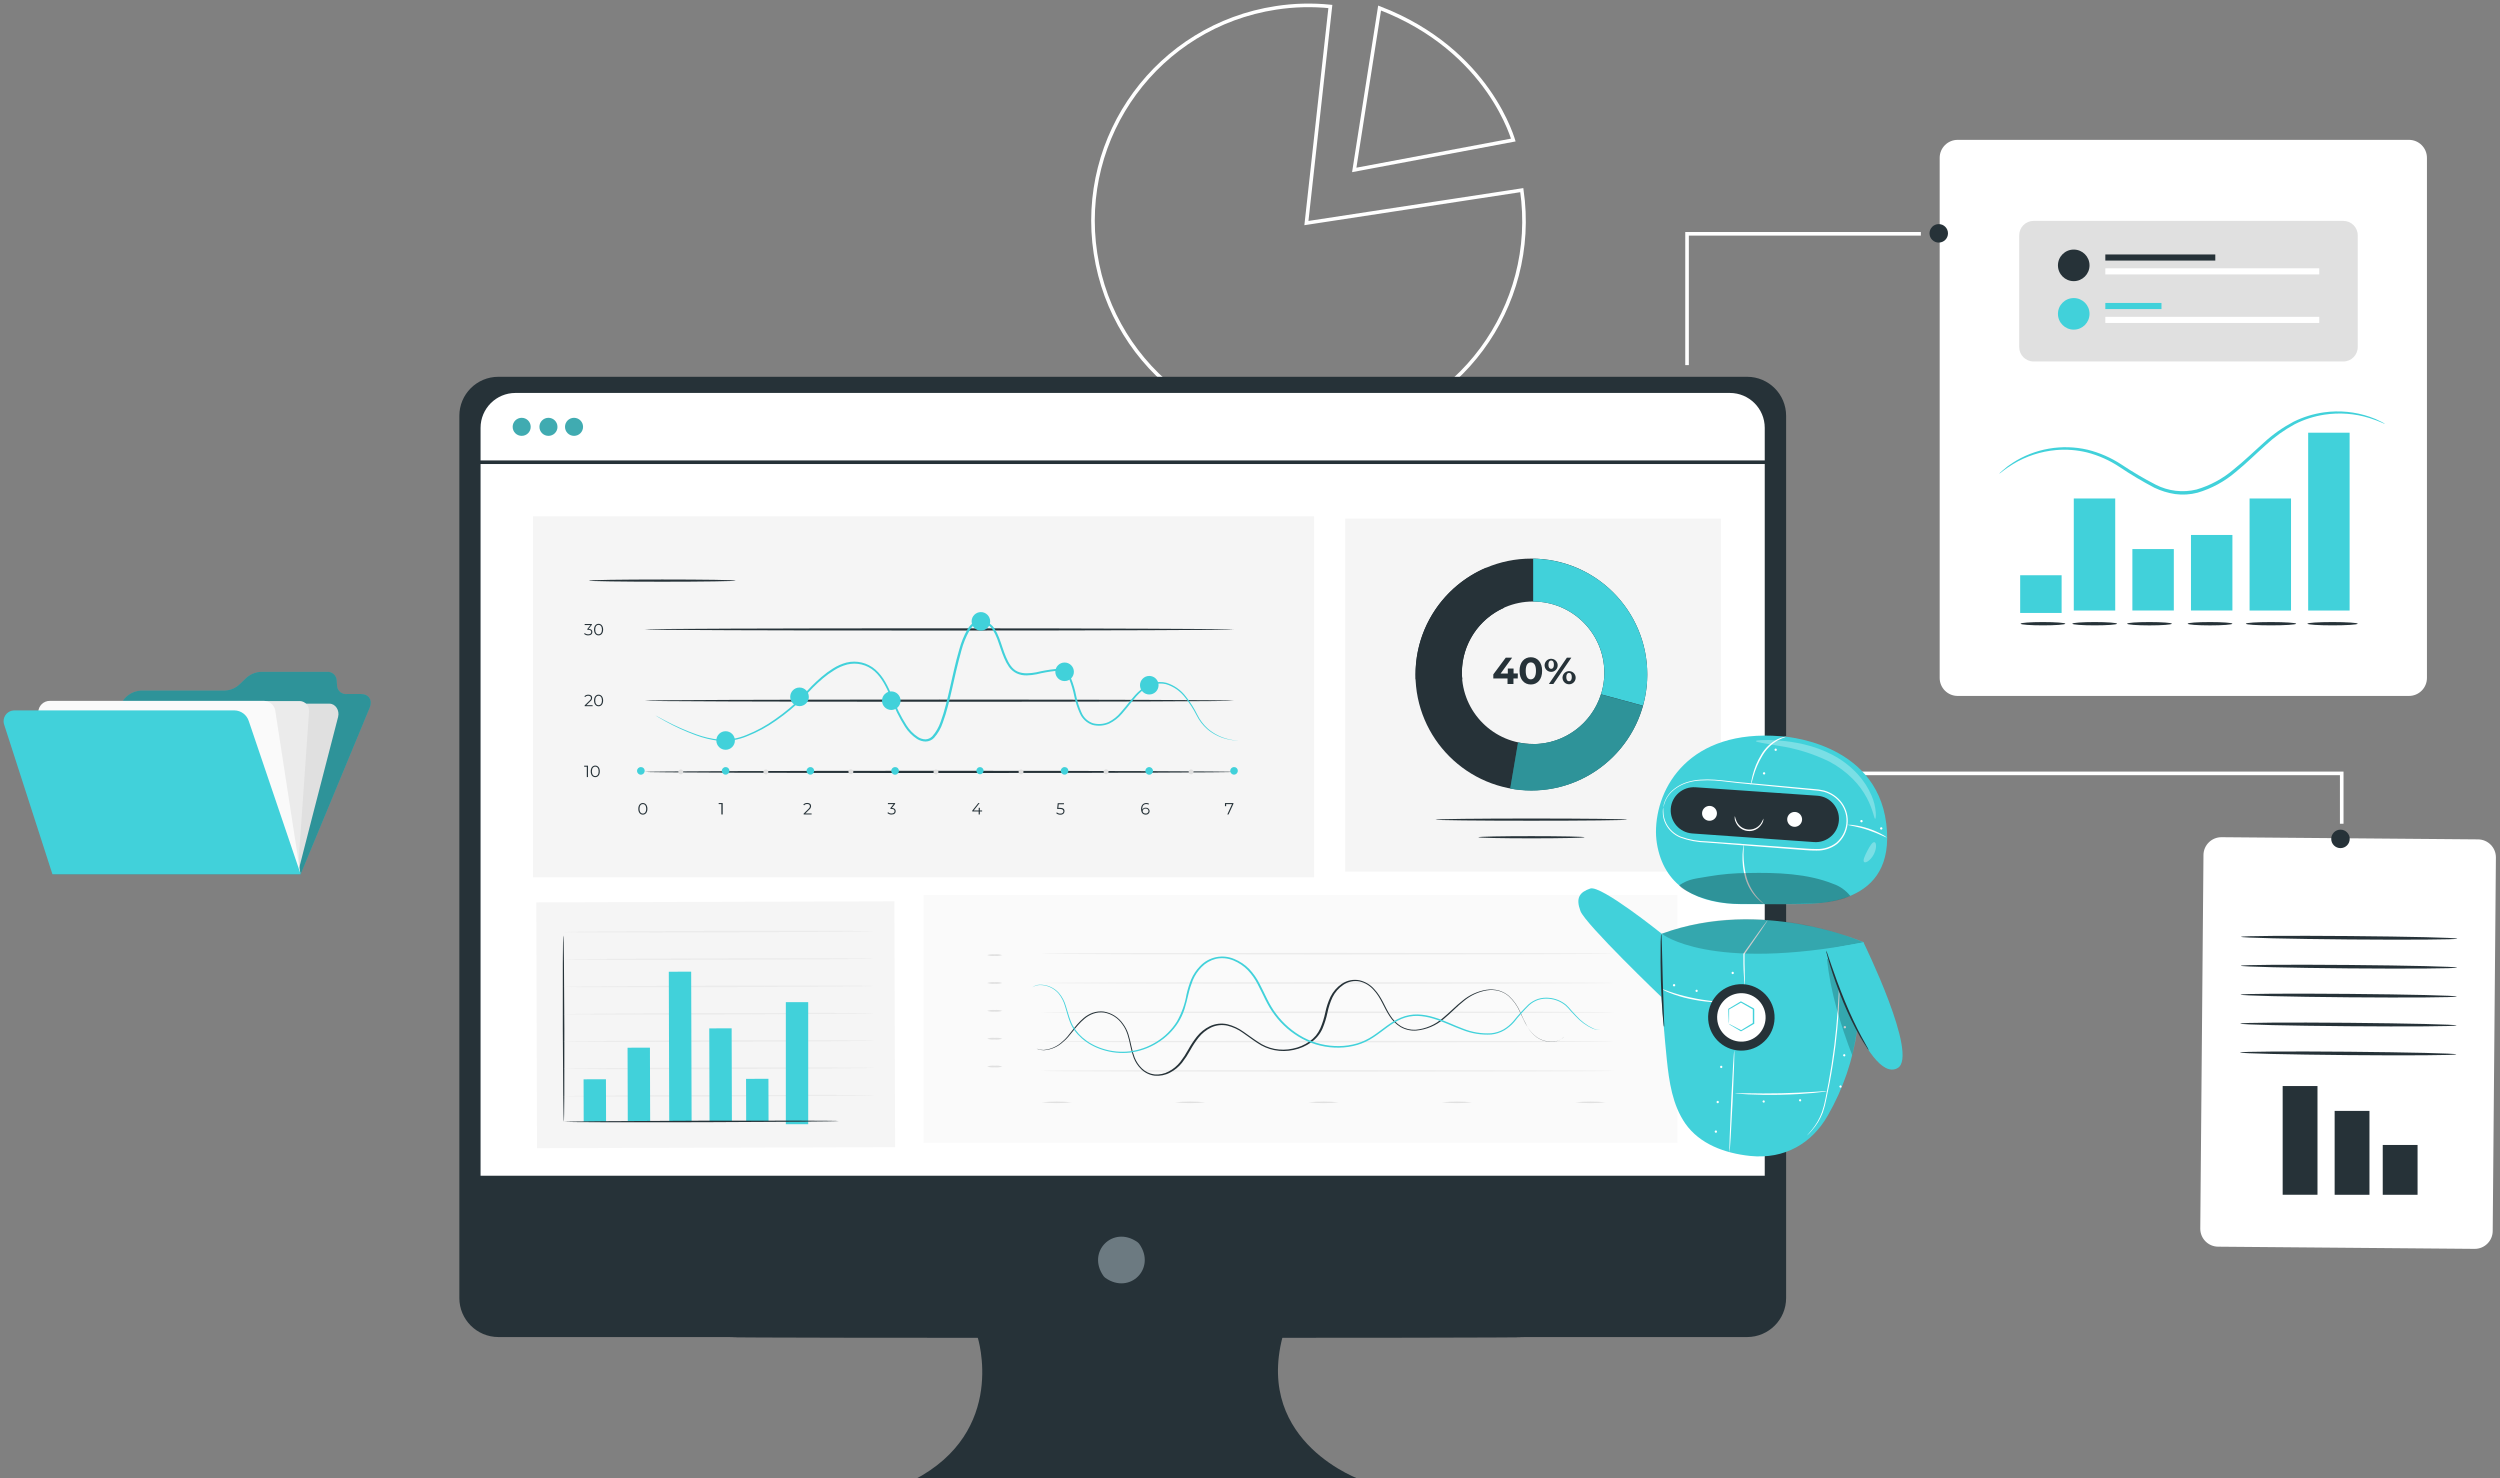 <svg width="695" height="411" viewBox="0 0 695 411" fill="none" xmlns="http://www.w3.org/2000/svg">
<rect x="0" y="0" width="695" height="411" fill="#808080" stroke="none"/>
<g clip-path="url(#clip0_173_18411)">
<path d="M363.254 61.365L363.182 62.013L363.826 61.914L423.06 52.86C427.748 85.38 405.347 115.662 372.805 120.626C340.098 125.614 309.533 103.151 304.545 70.444C299.557 37.737 322.019 7.172 354.726 2.184L354.727 2.184C359.728 1.416 364.805 1.289 369.839 1.804L363.254 61.365Z" stroke="white"/>
<path d="M420.695 38.93L376.482 47.238L383.528 2.236C398.837 8.117 408.147 17.356 413.64 25.155C416.422 29.105 418.226 32.686 419.333 35.277C419.886 36.572 420.266 37.619 420.506 38.34C420.583 38.571 420.646 38.769 420.695 38.93Z" stroke="white"/>
<path d="M669.69 38.88H544.23C541.469 38.88 539.23 41.119 539.23 43.88V188.47C539.23 191.232 541.469 193.47 544.23 193.47H669.69C672.452 193.47 674.69 191.232 674.69 188.47V43.88C674.69 41.119 672.452 38.88 669.69 38.88Z" fill="white"/>
<path d="M663.041 117.86C663.041 117.96 661.541 117.11 658.691 116.21C654.651 114.96 650.371 114.64 646.191 115.28C643.321 115.72 640.541 116.61 637.951 117.93C635.011 119.52 632.291 121.47 629.851 123.75C627.201 126.1 624.561 128.75 621.521 131.22C618.421 133.87 614.791 135.84 610.881 136.98C608.851 137.51 606.741 137.63 604.671 137.35C602.671 137.05 600.731 136.45 598.911 135.58C595.591 133.84 592.381 131.93 589.271 129.84C586.501 127.99 583.441 126.62 580.211 125.78C577.391 125.09 574.471 124.87 571.581 125.12C567.371 125.49 563.291 126.81 559.671 128.99C557.121 130.55 555.911 131.73 555.851 131.65C555.791 131.57 556.121 131.33 556.711 130.8C557.571 130.02 558.501 129.31 559.481 128.69C565.661 124.68 573.211 123.36 580.391 125.03C583.711 125.86 586.861 127.24 589.721 129.11C592.811 131.17 596.001 133.05 599.301 134.75C602.801 136.54 606.831 137.02 610.651 136.08C614.441 134.97 617.951 133.07 620.951 130.51C623.951 128.11 626.591 125.51 629.291 123.11C631.801 120.8 634.591 118.83 637.611 117.24C640.281 115.92 643.151 115.04 646.101 114.63C650.371 114.04 654.721 114.46 658.801 115.87C659.901 116.24 660.971 116.7 662.001 117.24C662.371 117.41 662.711 117.62 663.041 117.86Z" fill="#41D1DA"/>
<path d="M588.032 138.58H576.512V169.73H588.032V138.58Z" fill="#41D1DA"/>
<path d="M636.903 138.58H625.383V169.73H636.903V138.58Z" fill="#41D1DA"/>
<path d="M653.192 120.29H641.672V169.73H653.192V120.29Z" fill="#41D1DA"/>
<path d="M573.129 159.92H561.609V170.4H573.129V159.92Z" fill="#41D1DA"/>
<path d="M604.321 152.64H592.801V169.72H604.321V152.64Z" fill="#41D1DA"/>
<path d="M620.61 148.72H609.09V169.72H620.61V148.72Z" fill="#41D1DA"/>
<path d="M588.542 173.39C588.542 173.65 585.762 173.85 582.322 173.85C578.882 173.85 576.102 173.65 576.102 173.39C576.102 173.13 578.882 172.93 582.322 172.93C585.762 172.93 588.542 173.14 588.542 173.39Z" fill="#263238"/>
<path d="M574.163 173.39C574.163 173.65 571.383 173.85 567.943 173.85C564.503 173.85 561.723 173.65 561.723 173.39C561.723 173.13 564.503 172.93 567.943 172.93C571.383 172.93 574.163 173.14 574.163 173.39Z" fill="#263238"/>
<path d="M655.449 173.39C655.449 173.65 652.299 173.85 648.449 173.85C644.599 173.85 641.449 173.65 641.449 173.39C641.449 173.13 644.589 172.93 648.449 172.93C652.309 172.93 655.449 173.14 655.449 173.39Z" fill="#263238"/>
<path d="M638.34 173.39C638.34 173.65 635.2 173.85 631.34 173.85C627.48 173.85 624.34 173.65 624.34 173.39C624.34 173.13 627.49 172.93 631.34 172.93C635.19 172.93 638.34 173.14 638.34 173.39Z" fill="#263238"/>
<path d="M620.61 173.39C620.61 173.65 617.82 173.86 614.38 173.86C610.94 173.86 608.16 173.65 608.16 173.39C608.16 173.13 610.95 172.93 614.38 172.93C617.81 172.93 620.61 173.14 620.61 173.39Z" fill="#263238"/>
<path d="M603.782 173.39C603.782 173.65 600.992 173.86 597.552 173.86C594.112 173.86 591.332 173.65 591.332 173.39C591.332 173.13 594.122 172.93 597.552 172.93C600.982 172.93 603.782 173.14 603.782 173.39Z" fill="#263238"/>
<path d="M651.45 61.41H565.34C563.131 61.41 561.34 63.201 561.34 65.41V96.49C561.34 98.699 563.131 100.49 565.34 100.49H651.45C653.659 100.49 655.45 98.699 655.45 96.49V65.41C655.45 63.201 653.659 61.41 651.45 61.41Z" fill="#E0E0E0"/>
<path d="M580.889 73.77C580.889 76.19 578.919 78.16 576.499 78.16C574.079 78.16 572.109 76.19 572.109 73.77C572.109 71.35 574.079 69.38 576.499 69.38C578.919 69.38 580.879 71.33 580.889 73.75V73.77Z" fill="#263238"/>
<path d="M615.851 70.74H585.281V72.44H615.851V70.74Z" fill="#263238"/>
<path d="M644.751 74.59H585.281V76.29H644.751V74.59Z" fill="white"/>
<path d="M580.889 87.25C580.889 89.67 578.919 91.64 576.499 91.64C574.079 91.64 572.109 89.67 572.109 87.25C572.109 84.83 574.079 82.86 576.499 82.86C576.509 82.86 576.529 82.86 576.539 82.86C578.949 82.88 580.899 84.84 580.889 87.25Z" fill="#41D1DA"/>
<path d="M600.891 84.22H585.281V85.92H600.891V84.22Z" fill="#41D1DA"/>
<path d="M644.751 88.08H585.281V89.78H644.751V88.08Z" fill="white"/>
<path d="M612.564 237.698L611.676 341.534C611.652 344.295 613.871 346.553 616.633 346.576L687.93 347.186C690.691 347.21 692.949 344.99 692.973 342.229L693.861 238.393C693.884 235.632 691.665 233.374 688.904 233.35L617.606 232.741C614.845 232.717 612.587 234.936 612.564 237.698Z" fill="white"/>
<path d="M623 260.44C623 260.18 636.47 260.08 653.07 260.22C669.67 260.36 683.13 260.69 683.13 260.95C683.13 261.21 669.67 261.31 653.06 261.17C636.45 261.03 623 260.7 623 260.44Z" fill="#263238"/>
<path d="M622.941 268.48C622.941 268.21 636.401 268.12 653.001 268.26C669.601 268.4 683.061 268.73 683.061 268.99C683.061 269.25 669.601 269.35 652.991 269.21C636.381 269.07 622.931 268.74 622.941 268.48Z" fill="#263238"/>
<path d="M622.871 276.51C622.871 276.25 636.331 276.16 652.931 276.3C669.531 276.44 683.001 276.77 682.991 277.03C682.981 277.29 669.531 277.39 652.921 277.25C636.311 277.11 622.861 276.78 622.871 276.51Z" fill="#263238"/>
<path d="M622.801 284.55C622.801 284.29 636.261 284.19 652.861 284.34C669.461 284.49 682.931 284.81 682.921 285.07C682.911 285.33 669.461 285.43 652.851 285.29C636.241 285.15 622.791 284.86 622.801 284.55Z" fill="#263238"/>
<path d="M622.73 292.59C622.73 292.33 636.19 292.23 652.79 292.38C669.39 292.53 682.86 292.85 682.85 293.11C682.84 293.37 669.39 293.47 652.79 293.32C636.19 293.17 622.73 292.86 622.73 292.59Z" fill="#263238"/>
<path d="M644.262 301.92H634.582V332.14H644.262V301.92Z" fill="#263238"/>
<path d="M658.711 308.83H649.031V332.15H658.711V308.83Z" fill="#263238"/>
<path d="M672.082 318.3H662.402V332.15H672.082V318.3Z" fill="#263238"/>
<path d="M541.542 64.86C541.542 66.28 540.402 67.43 538.982 67.44C537.562 67.45 536.412 66.3 536.402 64.88C536.402 63.46 537.542 62.31 538.962 62.3C538.962 62.3 538.972 62.3 538.982 62.3C540.392 62.3 541.532 63.45 541.542 64.86Z" fill="#263238"/>
<path d="M653.222 233.2C653.222 234.62 652.082 235.77 650.662 235.78C649.242 235.78 648.092 234.64 648.082 233.22C648.082 231.8 649.222 230.65 650.642 230.64C650.642 230.64 650.652 230.64 650.662 230.64C652.072 230.64 653.222 231.79 653.222 233.2Z" fill="#263238"/>
<path d="M485.739 104.75H138.539C132.549 104.75 127.699 109.6 127.699 115.59V360.86C127.699 366.84 132.559 371.69 138.539 371.7H271.769C271.769 371.7 280.239 397.91 253.959 411.48H378.539C378.539 411.48 348.869 401.3 356.539 371.7H485.739C491.709 371.68 496.539 366.83 496.539 360.86V115.59C496.539 109.62 491.709 104.77 485.739 104.75Z" fill="#263238"/>
<path d="M316.75 345.86C321.48 352.61 314.08 360 307.33 355.28C307.11 355.12 306.91 354.92 306.75 354.7C302.04 347.95 309.42 340.57 316.17 345.28C316.4 345.44 316.59 345.63 316.75 345.86Z" fill="#6C7A81"/>
<path d="M143.328 109.24H480.898C486.258 109.24 490.598 113.58 490.598 118.94V326.86H133.598V118.94C133.598 113.58 137.938 109.24 143.298 109.24C143.308 109.24 143.318 109.24 143.328 109.24Z" fill="white"/>
<path d="M147.54 118.66C147.54 120.05 146.42 121.17 145.03 121.17C143.64 121.17 142.52 120.05 142.52 118.66C142.52 117.27 143.64 116.15 145.03 116.15C146.42 116.15 147.54 117.27 147.54 118.66Z" fill="#40ABB1"/>
<path d="M154.981 118.66C154.981 120.05 153.861 121.17 152.471 121.17C151.081 121.17 149.961 120.05 149.961 118.66C149.961 117.27 151.081 116.15 152.471 116.15C153.851 116.15 154.971 117.27 154.971 118.65C154.971 118.65 154.971 118.65 154.971 118.66H154.981Z" fill="#40ABB1"/>
<path d="M162.09 118.66C162.09 120.05 160.97 121.17 159.58 121.17C158.19 121.17 157.07 120.05 157.07 118.66C157.07 117.27 158.19 116.15 159.58 116.15C160.97 116.15 162.09 117.27 162.09 118.66Z" fill="#40ABB1"/>
<path d="M423.658 371.73C423.658 371.85 374.247 371.94 313.297 371.94C252.347 371.94 202.938 371.86 202.938 371.73C202.938 371.6 252.337 371.52 313.297 371.52C374.257 371.52 423.658 371.62 423.658 371.73Z" fill="#263238"/>
<path d="M248.64 250.57L149.09 250.86L149.29 319.2L231.81 318.97L243 318.93L248.84 318.92L248.64 250.57Z" fill="#F5F5F5"/>
<path d="M156.75 311.86C156.63 311.86 156.5 300.27 156.46 285.97C156.42 271.67 156.46 260.07 156.6 260.07C156.74 260.07 156.85 271.66 156.89 285.97C156.93 300.28 156.87 311.86 156.75 311.86Z" fill="#263238"/>
<path d="M243.118 304.49C243.118 304.61 223.708 304.77 199.758 304.83C175.808 304.89 156.398 304.83 156.398 304.74C156.398 304.65 175.808 304.47 199.758 304.4C223.708 304.33 243.118 304.37 243.118 304.49Z" fill="#EBEBEB"/>
<path d="M243.099 296.86C243.099 296.98 223.679 297.14 199.739 297.21C175.799 297.28 156.379 297.21 156.379 297.11C156.379 297.01 175.789 296.84 199.739 296.77C223.689 296.7 243.099 296.77 243.099 296.86Z" fill="#EBEBEB"/>
<path d="M243.078 289.3C243.078 289.42 223.658 289.57 199.718 289.64C175.778 289.71 156.358 289.64 156.348 289.55C156.338 289.46 175.758 289.27 199.718 289.2C223.678 289.13 243.078 289.18 243.078 289.3Z" fill="#EBEBEB"/>
<path d="M243.048 281.7C243.048 281.82 223.638 281.97 199.698 282.04C175.758 282.11 156.328 282.04 156.328 281.95C156.328 281.86 175.738 281.67 199.688 281.6C223.638 281.53 243.048 281.58 243.048 281.7Z" fill="#EBEBEB"/>
<path d="M243.029 274.1C243.029 274.22 223.619 274.37 199.669 274.44C175.719 274.51 156.309 274.44 156.309 274.35C156.309 274.26 175.719 274.08 199.669 274.01C223.619 273.94 243.029 273.98 243.029 274.1Z" fill="#EBEBEB"/>
<path d="M243.009 266.5C243.009 266.62 223.599 266.77 199.649 266.84C175.699 266.91 156.289 266.84 156.289 266.75C156.289 266.66 175.699 266.48 199.649 266.41C223.599 266.34 243.009 266.38 243.009 266.5Z" fill="#EBEBEB"/>
<path d="M242.99 258.86C242.99 258.98 223.57 259.14 199.63 259.21C175.69 259.28 156.27 259.21 156.27 259.11C156.27 259.01 175.68 258.84 199.63 258.77C223.58 258.7 242.99 258.78 242.99 258.86Z" fill="#EBEBEB"/>
<path d="M168.454 300.031L162.234 300.048L162.267 311.888L168.487 311.871L168.454 300.031Z" fill="#41D1DA"/>
<path d="M213.622 299.905L207.402 299.922L207.435 311.762L213.655 311.745L213.622 299.905Z" fill="#41D1DA"/>
<path d="M180.681 291.246L174.461 291.264L174.522 311.814L180.742 311.796L180.681 291.246Z" fill="#41D1DA"/>
<path d="M203.396 285.874L197.176 285.891L197.248 311.781L203.468 311.764L203.396 285.874Z" fill="#41D1DA"/>
<path d="M192.146 270.122L185.926 270.14L186.049 311.77L192.269 311.752L192.146 270.122Z" fill="#41D1DA"/>
<path d="M224.681 278.6H218.461V312.53H224.681V278.6Z" fill="#41D1DA"/>
<path d="M233.128 311.65C233.128 311.77 216.058 311.92 195.018 311.98C173.978 312.04 156.898 311.98 156.898 311.87C156.898 311.76 173.958 311.61 195.018 311.55C216.078 311.49 233.128 311.53 233.128 311.65Z" fill="#263238"/>
<path d="M148.188 143.52V243.9H309.318H323.448H365.307V143.52H148.188Z" fill="#F5F5F5"/>
<path d="M163.461 212.86V216.03H163.131V213.15H162.391V212.86H163.461Z" fill="#263238"/>
<path d="M164.219 214.44C164.219 213.44 164.749 212.83 165.479 212.83C166.209 212.83 166.749 213.43 166.749 214.44C166.749 215.45 166.219 216.05 165.479 216.05C164.739 216.05 164.219 215.45 164.219 214.44ZM166.419 214.44C166.419 213.59 166.039 213.13 165.479 213.13C164.919 213.13 164.549 213.59 164.549 214.44C164.549 215.29 164.929 215.75 165.479 215.75C166.029 215.75 166.419 215.29 166.419 214.44Z" fill="#263238"/>
<path d="M164.749 196.03V196.32H162.539V196.09L163.859 194.8C164.219 194.45 164.289 194.23 164.289 194.02C164.289 193.65 164.029 193.42 163.539 193.42C163.209 193.4 162.899 193.53 162.679 193.78L162.449 193.58C162.739 193.27 163.149 193.1 163.569 193.12C164.209 193.12 164.619 193.45 164.619 193.98C164.609 194.38 164.419 194.74 164.099 194.98L163.019 196.04H164.749V196.03Z" fill="#263238"/>
<path d="M165.141 194.74C165.141 193.74 165.671 193.12 166.401 193.12C167.131 193.12 167.671 193.73 167.671 194.74C167.671 195.75 167.141 196.35 166.401 196.35C165.661 196.35 165.141 195.74 165.141 194.74ZM167.341 194.74C167.341 193.89 166.961 193.42 166.401 193.42C165.841 193.42 165.471 193.89 165.471 194.74C165.471 195.59 165.851 196.05 166.401 196.05C166.951 196.05 167.341 195.58 167.341 194.74Z" fill="#263238"/>
<path d="M164.681 175.7C164.681 176.23 164.291 176.64 163.531 176.64C163.111 176.65 162.701 176.51 162.391 176.23L162.551 175.98C162.821 176.23 163.181 176.36 163.551 176.34C164.071 176.34 164.361 176.1 164.361 175.7C164.361 175.3 164.101 175.08 163.511 175.08H163.281V174.86L164.161 173.76H162.541V173.47H164.541V173.7L163.641 174.82C164.341 174.86 164.681 175.2 164.681 175.7Z" fill="#263238"/>
<path d="M165.141 175.03C165.141 174.03 165.671 173.42 166.401 173.42C167.131 173.42 167.671 174.02 167.671 175.03C167.671 176.04 167.141 176.64 166.401 176.64C165.661 176.64 165.141 176.04 165.141 175.03ZM167.341 175.03C167.341 174.18 166.961 173.72 166.401 173.72C165.841 173.72 165.471 174.18 165.471 175.03C165.471 175.88 165.851 176.34 166.401 176.34C166.951 176.34 167.341 175.86 167.341 175.03Z" fill="#263238"/>
<path d="M177.449 224.86C177.449 223.86 177.979 223.24 178.709 223.24C179.439 223.24 179.979 223.85 179.979 224.86C179.979 225.87 179.449 226.47 178.709 226.47C177.969 226.47 177.449 225.86 177.449 224.86ZM179.649 224.86C179.649 224.01 179.269 223.54 178.709 223.54C178.149 223.54 177.779 224.01 177.779 224.86C177.779 225.71 178.159 226.17 178.709 226.17C179.259 226.17 179.649 225.68 179.649 224.86Z" fill="#263238"/>
<path d="M200.909 223.25V226.42H200.539V223.54H199.789V223.25H200.909Z" fill="#263238"/>
<path d="M225.629 226.13V226.42H223.409V226.19L224.719 224.9C225.079 224.55 225.149 224.33 225.149 224.12C225.149 223.75 224.889 223.52 224.409 223.52C224.079 223.5 223.759 223.64 223.539 223.88L223.309 223.68C223.599 223.37 224.009 223.2 224.429 223.22C225.079 223.22 225.479 223.55 225.479 224.08C225.469 224.48 225.279 224.84 224.959 225.08L223.889 226.14H225.629V226.13Z" fill="#263238"/>
<path d="M249.001 225.51C249.001 226.04 248.611 226.45 247.851 226.45C247.431 226.46 247.021 226.32 246.711 226.04L246.871 225.78C247.141 226.04 247.501 226.17 247.871 226.15C248.401 226.15 248.681 225.9 248.681 225.51C248.681 225.12 248.421 224.88 247.831 224.88H247.541V224.64L248.421 223.54H246.841V223.25H248.841V223.48L247.941 224.61C248.661 224.65 249.001 225 249.001 225.51Z" fill="#263238"/>
<path d="M273.029 225.59H272.399V226.42H272.069V225.59H270.289V225.35L271.969 223.25H272.329L270.709 225.3H272.079V224.56H272.399V225.3H273.029V225.59Z" fill="#263238"/>
<path d="M295.931 225.49C295.931 226.03 295.551 226.49 294.781 226.49C294.361 226.5 293.951 226.36 293.641 226.08L293.801 225.82C294.071 226.07 294.431 226.21 294.801 226.19C295.331 226.19 295.621 225.93 295.621 225.54C295.621 225.15 295.371 224.88 294.561 224.88H293.881L294.051 223.29H295.781V223.58H294.331L294.221 224.58H294.631C295.541 224.55 295.931 224.93 295.931 225.49Z" fill="#263238"/>
<path d="M319.599 225.47C319.599 226.02 319.159 226.47 318.599 226.47C318.569 226.47 318.539 226.47 318.519 226.47C317.669 226.47 317.219 225.88 317.219 224.88C317.219 223.88 317.809 223.24 318.669 223.24C318.929 223.23 319.189 223.29 319.419 223.42L319.289 223.68C319.099 223.57 318.889 223.52 318.669 223.53C317.989 223.53 317.549 223.97 317.549 224.83C317.549 224.92 317.549 225 317.549 225.09C317.739 224.72 318.129 224.5 318.549 224.54C319.099 224.51 319.559 224.93 319.599 225.47ZM319.279 225.47C319.279 225.06 318.969 224.79 318.479 224.79C318.069 224.75 317.709 225.04 317.659 225.44C317.659 225.45 317.659 225.46 317.659 225.48C317.659 225.83 317.949 226.16 318.499 226.16C318.879 226.2 319.229 225.93 319.279 225.54C319.279 225.52 319.279 225.5 319.279 225.48V225.47Z" fill="#263238"/>
<path d="M342.889 223.25V223.48L341.539 226.42H341.189L342.499 223.54H340.869V224.13H340.539V223.25H342.889Z" fill="#263238"/>
<path d="M343.059 214.59C343.059 214.76 306.379 214.9 261.139 214.9C215.899 214.9 179.219 214.76 179.219 214.59C179.219 214.42 215.889 214.28 261.139 214.28C306.389 214.28 343.059 214.42 343.059 214.59Z" fill="#263238"/>
<path d="M343.059 194.79C343.059 194.96 306.379 195.09 261.139 195.09C215.899 195.09 179.219 194.96 179.219 194.79C179.219 194.62 215.889 194.48 261.139 194.48C306.389 194.48 343.059 194.62 343.059 194.79Z" fill="#263238"/>
<path d="M343.059 174.98C343.059 175.15 306.379 175.29 261.139 175.29C215.899 175.29 179.219 175.15 179.219 174.98C179.219 174.81 215.889 174.67 261.139 174.67C306.389 174.67 343.059 174.86 343.059 174.98Z" fill="#263238"/>
<path d="M179.218 214.3C179.218 214.89 178.758 215.36 178.168 215.37C177.578 215.37 177.108 214.91 177.098 214.32C177.088 213.73 177.558 213.26 178.148 213.25C178.148 213.25 178.158 213.25 178.168 213.25C178.718 213.22 179.188 213.65 179.218 214.2C179.218 214.23 179.218 214.27 179.218 214.3Z" fill="#41D1DA"/>
<path d="M202.768 214.3C202.768 214.88 202.298 215.35 201.718 215.35C201.138 215.35 200.668 214.88 200.668 214.3C200.668 213.72 201.138 213.25 201.718 213.25C202.268 213.22 202.738 213.65 202.768 214.2C202.768 214.23 202.768 214.27 202.768 214.3Z" fill="#41D1DA"/>
<path d="M226.33 214.3C226.33 214.88 225.86 215.35 225.28 215.35C224.7 215.35 224.23 214.88 224.23 214.3C224.23 213.72 224.7 213.25 225.28 213.25C225.83 213.22 226.3 213.65 226.33 214.2C226.33 214.23 226.33 214.27 226.33 214.3Z" fill="#41D1DA"/>
<path d="M249.89 214.3C249.89 214.89 249.43 215.36 248.84 215.37C248.25 215.38 247.78 214.91 247.77 214.32C247.76 213.73 248.23 213.26 248.82 213.25C248.82 213.25 248.83 213.25 248.84 213.25C249.39 213.22 249.86 213.65 249.89 214.2C249.89 214.23 249.89 214.27 249.89 214.3Z" fill="#41D1DA"/>
<path d="M273.439 214.3C273.409 214.85 272.939 215.28 272.389 215.25C271.839 215.22 271.409 214.75 271.439 214.2C271.469 213.67 271.909 213.25 272.439 213.25C272.989 213.25 273.439 213.7 273.439 214.25C273.439 214.27 273.439 214.28 273.439 214.3Z" fill="#41D1DA"/>
<path d="M320.538 214.3C320.538 214.89 320.078 215.36 319.488 215.37C318.898 215.37 318.428 214.91 318.418 214.32C318.408 213.73 318.878 213.26 319.468 213.25C320.048 213.25 320.518 213.71 320.528 214.29C320.528 214.29 320.528 214.29 320.528 214.3H320.538Z" fill="#41D1DA"/>
<path d="M296.998 214.3C296.998 214.88 296.528 215.35 295.948 215.35C295.368 215.35 294.898 214.88 294.898 214.3C294.898 213.72 295.368 213.25 295.948 213.25C295.968 213.25 295.978 213.25 295.998 213.25C296.548 213.25 296.998 213.7 296.998 214.25C296.998 214.27 296.998 214.28 296.998 214.3Z" fill="#41D1DA"/>
<path d="M344.108 214.3C344.108 214.88 343.638 215.35 343.058 215.35C342.478 215.35 342.008 214.88 342.008 214.3C342.008 213.72 342.478 213.25 343.058 213.25C343.608 213.22 344.078 213.65 344.108 214.2C344.108 214.23 344.108 214.27 344.108 214.3Z" fill="#41D1DA"/>
<path d="M189.95 214.59C189.95 214.97 189.64 215.28 189.26 215.28C188.88 215.28 188.57 214.97 188.57 214.59C188.57 214.21 188.88 213.9 189.26 213.9C189.64 213.9 189.95 214.21 189.95 214.59Z" fill="#E0E0E0"/>
<path d="M213.599 214.59C213.599 214.97 213.289 215.28 212.909 215.28C212.529 215.28 212.219 214.97 212.219 214.59C212.219 214.21 212.529 213.9 212.909 213.9C213.289 213.9 213.599 214.21 213.599 214.59Z" fill="#E0E0E0"/>
<path d="M237.24 214.59C237.22 214.97 236.89 215.26 236.51 215.24C236.13 215.22 235.84 214.89 235.86 214.51C235.88 214.15 236.18 213.87 236.54 213.86C236.92 213.86 237.23 214.16 237.24 214.54C237.24 214.56 237.24 214.57 237.24 214.59Z" fill="#E0E0E0"/>
<path d="M260.888 214.59C260.888 214.97 260.578 215.28 260.198 215.28C259.818 215.28 259.508 214.97 259.508 214.59C259.508 214.21 259.818 213.9 260.198 213.9C260.578 213.9 260.888 214.21 260.888 214.59Z" fill="#E0E0E0"/>
<path d="M284.54 214.59C284.54 214.97 284.23 215.28 283.85 215.28C283.47 215.28 283.16 214.97 283.16 214.59C283.16 214.21 283.47 213.9 283.85 213.9C284.23 213.9 284.54 214.21 284.54 214.59Z" fill="#E0E0E0"/>
<path d="M308.178 214.59C308.158 214.97 307.828 215.26 307.448 215.24C307.068 215.22 306.778 214.89 306.798 214.51C306.818 214.13 307.148 213.84 307.528 213.86C307.908 213.89 308.188 214.21 308.168 214.59H308.178Z" fill="#E0E0E0"/>
<path d="M331.818 214.59C331.818 214.97 331.508 215.28 331.128 215.28C330.748 215.28 330.438 214.97 330.438 214.59C330.438 214.21 330.748 213.9 331.128 213.9C331.508 213.9 331.818 214.21 331.818 214.59Z" fill="#E0E0E0"/>
<path d="M204.301 205.86C204.301 207.28 203.141 208.44 201.721 208.44C200.301 208.44 199.141 207.28 199.141 205.86C199.141 204.44 200.301 203.28 201.721 203.28C203.141 203.28 204.301 204.44 204.301 205.86Z" fill="#41D1DA"/>
<path d="M224.86 193.71C224.86 195.14 223.71 196.3 222.28 196.31C220.85 196.31 219.69 195.16 219.68 193.73C219.68 192.3 220.83 191.14 222.26 191.13C223.69 191.13 224.84 192.28 224.85 193.71H224.86Z" fill="#41D1DA"/>
<path d="M250.359 194.79C250.359 196.21 249.199 197.37 247.779 197.37C246.359 197.37 245.199 196.21 245.199 194.79C245.199 193.37 246.359 192.21 247.779 192.21C249.199 192.21 250.359 193.37 250.359 194.79Z" fill="#41D1DA"/>
<path d="M275.269 172.74C275.269 174.16 274.109 175.32 272.689 175.32C271.269 175.32 270.109 174.16 270.109 172.74C270.109 171.32 271.269 170.16 272.689 170.16C274.109 170.16 275.259 171.32 275.269 172.74Z" fill="#41D1DA"/>
<path d="M298.539 186.76C298.539 188.18 297.379 189.34 295.959 189.34C294.539 189.34 293.379 188.18 293.379 186.76C293.379 185.34 294.539 184.18 295.959 184.18C297.379 184.18 298.539 185.34 298.539 186.76Z" fill="#41D1DA"/>
<path d="M322.078 190.49C322.078 191.91 320.918 193.07 319.498 193.07C318.078 193.07 316.918 191.91 316.918 190.49C316.918 189.07 318.078 187.91 319.498 187.91C320.918 187.91 322.068 189.05 322.078 190.47C322.078 190.47 322.078 190.48 322.078 190.49Z" fill="#41D1DA"/>
<path d="M344.107 205.86C343.907 205.87 343.708 205.87 343.508 205.86C342.918 205.82 342.327 205.74 341.747 205.62C339.488 205.2 337.377 204.19 335.617 202.71C334.367 201.61 333.347 200.28 332.617 198.79C331.737 197.06 330.678 195.43 329.467 193.91C328.128 192.14 326.268 190.84 324.138 190.2C322.978 189.93 321.757 189.97 320.617 190.32C319.417 190.72 318.308 191.34 317.348 192.17C315.348 193.85 313.868 196.23 311.918 198.4C310.938 199.55 309.738 200.49 308.378 201.15C306.918 201.79 305.278 201.93 303.728 201.53C302.138 201.01 300.848 199.82 300.188 198.28C299.507 196.77 298.997 195.2 298.658 193.58C298.338 191.95 297.868 190.35 297.258 188.8C296.958 188.05 296.427 187.42 295.747 187C295.007 186.64 294.187 186.48 293.367 186.53C291.617 186.72 289.887 187.03 288.188 187.45C287.287 187.63 286.377 187.74 285.457 187.76C284.497 187.79 283.547 187.61 282.677 187.22C281.797 186.8 281.038 186.17 280.478 185.37C279.938 184.59 279.488 183.75 279.128 182.87C278.378 181.12 277.877 179.3 277.207 177.54C276.877 176.67 276.457 175.83 275.957 175.04C275.477 174.29 274.777 173.7 273.957 173.34C273.737 173.28 273.527 173.2 273.307 173.15L272.628 173.08C272.188 173.05 271.757 173.14 271.367 173.34C270.567 173.83 269.917 174.52 269.487 175.34C268.537 177.05 267.797 178.87 267.297 180.76C266.737 182.66 266.297 184.6 265.807 186.56C265.057 189.81 264.377 193.05 263.547 196.22C263.147 197.8 262.658 199.37 262.098 200.9C261.578 202.47 260.747 203.92 259.647 205.15C259.037 205.78 258.197 206.13 257.327 206.15C256.477 206.13 255.658 205.88 254.938 205.43C253.598 204.55 252.458 203.4 251.598 202.05C249.958 199.47 248.618 196.72 247.598 193.84C246.468 191.12 245.187 188.43 243.087 186.58C241.007 184.77 238.187 184.08 235.507 184.74C234.237 185.08 233.018 185.61 231.908 186.32C230.798 187 229.747 187.76 228.757 188.6C226.857 190.2 225.097 191.97 223.507 193.88C221.107 196.26 218.507 198.42 215.727 200.34C213.247 202.09 210.557 203.54 207.727 204.66C205.257 205.69 202.597 206.13 199.927 205.96C197.707 205.7 195.527 205.17 193.427 204.39C190.517 203.32 187.698 202.03 184.988 200.53C184.048 200.02 183.348 199.61 182.878 199.32C182.408 199.03 182.188 198.87 182.188 198.87L182.917 199.26L185.057 200.4C187.787 201.84 190.618 203.09 193.518 204.13C195.598 204.89 197.747 205.39 199.947 205.62C202.557 205.77 205.177 205.31 207.587 204.29C210.367 203.17 212.997 201.72 215.438 199.98C218.188 198.07 220.757 195.91 223.117 193.54C224.717 191.59 226.497 189.79 228.417 188.16C229.397 187.32 230.437 186.55 231.537 185.86C232.697 185.12 233.957 184.56 235.287 184.2C238.137 183.49 241.157 184.22 243.367 186.15C245.597 188.1 246.897 190.88 248.048 193.61C249.077 196.45 250.418 199.16 252.048 201.7C252.868 202.98 253.938 204.07 255.208 204.9C255.828 205.3 256.548 205.52 257.288 205.54C258.008 205.51 258.688 205.2 259.188 204.68C260.207 203.51 260.987 202.15 261.487 200.68C262.037 199.17 262.518 197.62 262.908 196.06C263.738 192.91 264.408 189.67 265.168 186.41C265.628 184.41 266.098 182.49 266.668 180.57C267.188 178.63 267.938 176.76 268.918 175.01C269.418 174.1 270.157 173.34 271.057 172.82C271.537 172.57 272.077 172.46 272.617 172.49L273.388 172.57C273.638 172.63 273.888 172.72 274.128 172.79C275.077 173.19 275.887 173.86 276.457 174.72C276.987 175.54 277.427 176.42 277.767 177.34C278.457 179.14 278.947 180.96 279.677 182.65C280.407 184.34 281.307 186.02 282.927 186.71C284.547 187.4 286.367 187.2 288.077 186.9C289.807 186.48 291.578 186.18 293.348 185.99C294.268 185.93 295.187 186.12 296.017 186.53C296.807 187.01 297.418 187.73 297.758 188.59C298.388 190.17 298.868 191.8 299.188 193.47C299.507 195.05 299.997 196.6 300.658 198.07C301.247 199.49 302.417 200.58 303.867 201.07C305.297 201.44 306.817 201.32 308.177 200.73C309.467 200.08 310.618 199.18 311.538 198.06C313.458 195.95 314.958 193.55 317.038 191.82C318.038 190.96 319.208 190.31 320.467 189.91C321.678 189.54 322.968 189.5 324.198 189.8C326.398 190.47 328.328 191.82 329.698 193.67C330.918 195.22 331.978 196.9 332.848 198.67C333.558 200.14 334.548 201.45 335.758 202.54C337.468 204.03 339.538 205.06 341.758 205.54C342.328 205.68 342.908 205.77 343.497 205.83C343.697 205.83 343.907 205.83 344.107 205.86Z" fill="#41D1DA"/>
<path d="M204.537 161.41C204.537 161.58 195.397 161.72 184.117 161.72C172.837 161.72 163.688 161.58 163.688 161.41C163.688 161.24 172.837 161.1 184.117 161.1C195.397 161.1 204.537 161.24 204.537 161.41Z" fill="#263238"/>
<path d="M373.969 144.17V242.3H385.849H402.189H478.399V144.17H373.969Z" fill="#F5F5F5"/>
<path d="M425.72 155.29C407.93 155.29 393.5 169.72 393.5 187.51C393.5 205.3 407.93 219.73 425.72 219.73C443.51 219.73 457.94 205.3 457.94 187.51C457.94 169.72 443.51 155.29 425.72 155.29ZM426.21 206.82C415.27 206.82 406.41 197.97 406.4 187.03C406.4 176.09 415.25 167.23 426.19 167.22C437.13 167.21 445.99 176.07 446 187.01C446.02 197.96 437.16 206.84 426.22 206.86V206.82H426.21Z" fill="#263238"/>
<path d="M426.219 155.3V167.23C437.149 167.23 446.009 176.09 446.009 187.02C446.009 189.06 445.699 191.08 445.079 193.02L456.759 196.19C461.549 179.05 451.539 161.28 434.399 156.49C431.739 155.75 428.989 155.35 426.229 155.3H426.219Z" fill="#41D1DA"/>
<path d="M406.409 187.02C406.409 179.21 411.009 172.12 418.149 168.95L413.149 157.82C401.249 162.88 393.519 174.57 393.539 187.51V188.86H406.539C406.449 188.26 406.409 187.64 406.409 187.02Z" fill="#263238"/>
<path d="M426.21 206.86C424.8 206.86 423.4 206.71 422.02 206.41C421.52 209.28 420.58 214.84 419.84 219.22C421.78 219.59 423.75 219.77 425.72 219.77C440.16 219.76 452.83 210.14 456.72 196.23L445.04 193.06C442.43 201.26 434.82 206.84 426.21 206.86Z" fill="#41D1DA"/>
<g opacity="0.3">
<path d="M426.21 206.86C424.8 206.86 423.4 206.71 422.02 206.41C421.52 209.28 420.58 214.84 419.84 219.22C421.78 219.59 423.75 219.77 425.72 219.77C440.16 219.76 452.83 210.14 456.72 196.23L445.04 193.06C442.43 201.26 434.82 206.84 426.21 206.86Z" fill="black"/>
</g>
<path d="M421.931 188.62H420.741V190.16H419.091V188.62H415.141V187.48L418.591 182.84H420.371L417.171 187.24H419.171V185.86H420.771V187.23H421.961L421.931 188.62Z" fill="#263238"/>
<path d="M422.43 186.5C422.43 184.09 423.77 182.71 425.57 182.71C427.37 182.71 428.71 184.09 428.71 186.5C428.71 188.91 427.38 190.29 425.57 190.29C423.76 190.29 422.43 188.92 422.43 186.5ZM427 186.5C427 184.84 426.42 184.15 425.57 184.15C424.72 184.15 424.15 184.84 424.15 186.5C424.15 188.16 424.73 188.86 425.54 188.86C426.35 188.86 427 188.16 427 186.5Z" fill="#263238"/>
<path d="M429.408 184.78C429.508 183.78 430.398 183.05 431.398 183.15C432.398 183.25 433.128 184.14 433.028 185.14C432.938 186.07 432.158 186.78 431.228 186.78C430.218 186.78 429.408 185.97 429.398 184.97C429.398 184.91 429.398 184.84 429.398 184.78H429.408ZM431.988 184.78C431.988 183.99 431.688 183.61 431.228 183.61C430.768 183.61 430.458 184 430.458 184.78C430.458 185.56 430.778 185.94 431.228 185.94C431.678 185.94 431.988 185.56 431.988 184.78ZM435.588 182.84H436.828L431.828 190.16H430.588L435.588 182.84ZM434.388 188.23C434.478 187.22 435.378 186.48 436.378 186.58C437.388 186.67 438.128 187.57 438.028 188.57C437.938 189.52 437.148 190.24 436.198 190.23C435.188 190.23 434.378 189.41 434.378 188.41C434.378 188.35 434.378 188.29 434.378 188.23H434.388ZM436.958 188.23C436.958 187.45 436.658 187.07 436.198 187.07C435.738 187.07 435.428 187.44 435.428 188.23C435.428 189.02 435.748 189.39 436.198 189.39C436.648 189.39 436.958 189 436.958 188.23Z" fill="#263238"/>
<path d="M452.379 227.86C452.379 228.03 440.449 228.16 425.719 228.16C410.989 228.16 399.059 228.03 399.059 227.86C399.059 227.69 410.999 227.55 425.719 227.55C440.439 227.55 452.379 227.69 452.379 227.86Z" fill="#263238"/>
<path d="M440.541 232.75C440.541 232.92 433.921 233.06 425.751 233.06C417.581 233.06 410.961 232.92 410.961 232.75C410.961 232.58 417.581 232.45 425.751 232.45C433.921 232.45 440.541 232.59 440.541 232.75Z" fill="#263238"/>
<path d="M466.34 248.83H256.75V317.69H466.34V248.83Z" fill="#FAFAFA"/>
<path d="M448.659 265.12C448.659 265.24 413.039 265.34 369.109 265.34C325.179 265.34 289.559 265.24 289.559 265.12C289.559 265 325.169 264.9 369.109 264.9C413.049 264.9 448.659 265 448.659 265.12Z" fill="#EBEBEB"/>
<path d="M448.659 273.27C448.659 273.39 413.039 273.49 369.109 273.49C325.179 273.49 289.559 273.39 289.559 273.27C289.559 273.15 325.169 273.05 369.109 273.05C413.049 273.05 448.659 273.14 448.659 273.27Z" fill="#EBEBEB"/>
<path d="M448.659 281.42C448.659 281.54 413.039 281.64 369.109 281.64C325.179 281.64 289.559 281.54 289.559 281.42C289.559 281.3 325.169 281.19 369.109 281.19C413.049 281.19 448.659 281.29 448.659 281.42Z" fill="#EBEBEB"/>
<path d="M448.659 289.56C448.659 289.69 413.039 289.78 369.109 289.78C325.179 289.78 289.539 289.69 289.539 289.56C289.539 289.43 325.149 289.34 369.089 289.34C413.029 289.34 448.659 289.44 448.659 289.56Z" fill="#EBEBEB"/>
<path d="M448.659 297.71C448.659 297.83 413.039 297.93 369.109 297.93C325.179 297.93 289.539 297.86 289.539 297.71C289.539 297.56 325.149 297.49 369.089 297.49C413.029 297.49 448.659 297.59 448.659 297.71Z" fill="#EBEBEB"/>
<path d="M434.808 288.22C434.808 288.22 434.698 288.35 434.458 288.58C434.058 288.9 433.608 289.15 433.118 289.32C431.138 289.86 429.028 289.52 427.318 288.39C426.198 287.6 425.268 286.57 424.578 285.39C423.818 284.16 423.218 282.73 422.498 281.24C421.778 279.6 420.718 278.12 419.388 276.91C418.598 276.24 417.678 275.75 416.678 275.48C415.598 275.19 414.468 275.14 413.358 275.32C411.018 275.71 408.828 276.72 407.008 278.23C405.108 279.72 403.448 281.54 401.408 283.23C399.248 285.1 396.558 286.24 393.718 286.5C392.188 286.61 390.658 286.26 389.328 285.5C388.088 284.73 387.028 283.67 386.258 282.43C384.678 280.07 383.878 277.31 381.818 275.15C380.808 274 379.458 273.19 377.968 272.84C376.398 272.54 374.768 272.88 373.448 273.78C372.168 274.65 371.138 275.83 370.448 277.22C369.808 278.59 369.338 280.03 369.038 281.51C368.718 283.03 368.258 284.53 367.648 285.96C366.958 287.5 365.858 288.82 364.478 289.78C363.028 290.81 361.378 291.53 359.628 291.88C357.868 292.26 356.048 292.29 354.278 291.94C352.578 291.6 350.978 290.92 349.548 289.94C348.148 289.04 346.888 288.04 345.548 287.14C344.258 286.2 342.798 285.52 341.248 285.14C339.698 284.8 338.078 284.98 336.648 285.66C335.318 286.32 334.148 287.27 333.218 288.43C332.348 289.54 331.568 290.72 330.888 291.96C330.218 293.18 329.448 294.35 328.598 295.45C327.698 296.58 326.578 297.5 325.298 298.17C323.978 298.88 322.478 299.18 320.988 299.04C319.578 298.87 318.258 298.23 317.248 297.23C316.348 296.35 315.638 295.29 315.178 294.12C314.778 293.04 314.458 291.92 314.238 290.79C313.778 288.61 313.328 286.48 312.028 284.79C310.848 283.04 308.998 281.85 306.918 281.49C305.908 281.36 304.878 281.47 303.918 281.81C303.058 282.12 302.258 282.58 301.558 283.16C298.868 285.39 297.558 288.08 295.558 289.64C294.108 291.01 292.218 291.84 290.218 291.97C289.688 291.97 289.158 291.89 288.658 291.73L288.168 291.54C288.808 291.76 289.488 291.88 290.168 291.88C292.128 291.71 293.968 290.88 295.378 289.52C297.318 287.97 298.558 285.28 301.288 282.98C302.018 282.37 302.848 281.89 303.738 281.56C304.728 281.21 305.788 281.09 306.838 281.21C309.018 281.57 310.958 282.8 312.218 284.62C312.868 285.5 313.368 286.47 313.698 287.51C314.018 288.57 314.288 289.64 314.508 290.73C314.728 291.85 315.038 292.95 315.448 294.01C315.898 295.14 316.578 296.16 317.448 297.01C318.398 297.94 319.618 298.53 320.938 298.69C322.328 298.81 323.718 298.52 324.938 297.85C326.158 297.21 327.228 296.32 328.088 295.24C328.928 294.15 329.678 293 330.338 291.79C331.028 290.53 331.818 289.34 332.698 288.21C333.668 286.99 334.898 286 336.288 285.31C337.828 284.57 339.568 284.37 341.238 284.74C342.858 285.15 344.378 285.87 345.728 286.85C347.078 287.76 348.338 288.76 349.728 289.64C351.098 290.59 352.638 291.25 354.268 291.58C355.958 291.91 357.708 291.89 359.388 291.52C361.058 291.19 362.648 290.51 364.038 289.52C364.698 289.05 365.298 288.49 365.828 287.87C366.318 287.26 366.728 286.58 367.048 285.87C367.648 284.46 368.118 282.99 368.428 281.49C368.738 279.98 369.218 278.52 369.868 277.12C370.588 275.67 371.668 274.44 372.998 273.52C374.448 272.54 376.228 272.18 377.938 272.52C379.538 272.89 380.978 273.75 382.058 274.99C384.188 277.25 384.988 279.99 386.528 282.33C387.268 283.51 388.258 284.52 389.438 285.27C390.688 286 392.118 286.35 393.558 286.27C396.298 286.02 398.888 284.92 400.978 283.12C402.978 281.5 404.668 279.67 406.598 278.17C408.478 276.61 410.748 275.57 413.158 275.17C414.318 274.99 415.508 275.05 416.648 275.35C417.688 275.65 418.648 276.16 419.468 276.86C420.818 278.1 421.888 279.62 422.618 281.3C423.218 282.72 423.878 284.1 424.618 285.45C425.278 286.61 426.178 287.62 427.258 288.4C428.908 289.53 430.968 289.89 432.908 289.4C433.638 289.18 434.288 288.77 434.808 288.22Z" fill="#263238"/>
<path d="M444.868 286.32H444.318C444.088 286.31 443.858 286.28 443.638 286.24C443.338 286.17 443.048 286.08 442.758 285.97C440.968 285.14 439.348 283.97 438.018 282.51C437.578 282.06 437.118 281.58 436.658 281.07C436.208 280.51 435.718 279.99 435.188 279.5C433.858 278.42 432.218 277.77 430.508 277.65C429.548 277.57 428.568 277.67 427.648 277.96C426.708 278.28 425.848 278.79 425.108 279.45C423.618 280.93 422.218 282.5 420.918 284.15C420.138 285.03 419.228 285.79 418.228 286.41C417.108 287.06 415.858 287.47 414.568 287.6C411.808 287.76 409.048 287.32 406.488 286.29C403.848 285.34 401.328 284.03 398.488 283.19C397.058 282.74 395.568 282.48 394.068 282.42C392.538 282.39 391.018 282.67 389.608 283.26C386.768 284.44 384.548 286.6 381.868 288.35C380.488 289.28 378.978 290 377.388 290.48C375.718 290.97 373.998 291.23 372.258 291.25C368.708 291.31 365.198 290.47 362.058 288.8C359.018 287.17 356.378 284.9 354.328 282.13C352.258 279.44 351.118 276.38 349.618 273.59C348.898 272.17 347.978 270.87 346.888 269.71C345.758 268.54 344.388 267.63 342.888 267.01C341.348 266.37 339.658 266.21 338.028 266.56C336.508 266.94 335.118 267.73 334.028 268.86C332.998 269.91 332.178 271.14 331.608 272.5C331.088 273.8 330.668 275.14 330.358 276.5C330.028 277.85 329.728 279.2 329.308 280.5C328.888 281.81 328.308 283.06 327.578 284.23C326.098 286.56 324.098 288.51 321.738 289.94C319.428 291.38 316.828 292.29 314.118 292.62C311.568 292.9 308.988 292.64 306.538 291.86C301.928 290.42 298.668 287.32 297.458 284.14C296.828 282.55 296.508 281.03 296.058 279.67C295.698 278.39 295.088 277.2 294.248 276.17C292.918 274.66 290.998 273.81 288.988 273.84C288.278 273.88 287.588 274.1 286.988 274.47C287.558 274.03 288.258 273.77 288.988 273.75C291.048 273.68 293.038 274.53 294.408 276.07C295.278 277.11 295.918 278.31 296.298 279.61C296.768 280.98 297.098 282.5 297.738 284.05C298.948 287.16 302.148 290.18 306.668 291.57C309.048 292.32 311.548 292.56 314.028 292.28C316.658 291.95 319.198 291.05 321.448 289.65C323.748 288.24 325.698 286.32 327.138 284.04C328.488 281.68 329.408 279.1 329.858 276.42C330.168 275.03 330.588 273.66 331.118 272.34C331.708 270.94 332.558 269.66 333.618 268.58C336.048 266 339.828 265.21 343.088 266.58C344.668 267.22 346.108 268.17 347.298 269.39C348.418 270.59 349.368 271.93 350.118 273.39C351.638 276.23 352.758 279.24 354.788 281.88C356.798 284.59 359.388 286.82 362.358 288.42C365.408 290.04 368.828 290.86 372.278 290.81C373.968 290.79 375.648 290.54 377.278 290.07C378.818 289.6 380.288 288.9 381.628 288.01C384.258 286.29 386.498 284.11 389.458 282.89C390.938 282.27 392.528 281.97 394.128 282.01C395.678 282.07 397.208 282.34 398.678 282.81C401.568 283.67 404.108 285 406.678 285.94C409.168 286.95 411.858 287.4 414.548 287.25C415.778 287.13 416.978 286.75 418.048 286.13C419.028 285.54 419.908 284.8 420.658 283.94C421.978 282.29 423.398 280.72 424.908 279.24C425.688 278.55 426.598 278.03 427.578 277.7C428.548 277.4 429.568 277.3 430.578 277.39C432.348 277.53 434.028 278.21 435.398 279.34C435.928 279.84 436.418 280.37 436.878 280.94C437.328 281.46 437.778 281.94 438.208 282.38C439.508 283.84 441.078 285.02 442.838 285.87C443.468 286.17 444.168 286.33 444.868 286.32Z" fill="#41D1DA"/>
<path d="M278.64 265.52C277.96 265.75 277.24 265.83 276.53 265.75C275.82 265.83 275.11 265.75 274.43 265.52C275.11 265.3 275.82 265.23 276.53 265.3C277.24 265.23 277.96 265.3 278.64 265.52Z" fill="#E0E0E0"/>
<path d="M278.64 273.27C277.96 273.48 277.24 273.56 276.53 273.49C275.82 273.56 275.11 273.49 274.43 273.27C275.11 273.05 275.82 272.97 276.53 273.05C277.24 272.97 277.96 273.05 278.64 273.27Z" fill="#E0E0E0"/>
<path d="M278.64 281.01C277.96 281.22 277.24 281.3 276.53 281.23C275.82 281.3 275.11 281.23 274.43 281.01C275.11 280.79 275.82 280.72 276.53 280.79C277.24 280.72 277.96 280.79 278.64 281.01Z" fill="#E0E0E0"/>
<path d="M278.64 288.75C277.96 288.98 277.24 289.06 276.53 288.98C275.82 289.06 275.11 288.98 274.43 288.75C275.11 288.53 275.82 288.46 276.53 288.53C277.24 288.46 277.96 288.53 278.64 288.75Z" fill="#E0E0E0"/>
<path d="M278.64 296.5C277.96 296.71 277.24 296.79 276.53 296.72C275.82 296.79 275.11 296.72 274.43 296.5C275.11 296.27 275.82 296.19 276.53 296.27C277.24 296.19 277.96 296.27 278.64 296.5Z" fill="#E0E0E0"/>
<path d="M297.969 306.45C295.169 306.74 292.359 306.74 289.559 306.45C292.359 306.16 295.169 306.16 297.969 306.45Z" fill="#E0E0E0"/>
<path d="M335.07 306.45C332.27 306.74 329.46 306.74 326.66 306.45C329.46 306.16 332.27 306.16 335.07 306.45Z" fill="#E0E0E0"/>
<path d="M372.17 306.45C369.37 306.74 366.55 306.74 363.75 306.45C366.55 306.16 369.37 306.16 372.17 306.45Z" fill="#E0E0E0"/>
<path d="M409.268 306.45C406.468 306.74 403.648 306.74 400.848 306.45C403.648 306.16 406.468 306.16 409.268 306.45Z" fill="#E0E0E0"/>
<path d="M446.359 306.45C443.559 306.74 440.749 306.74 437.949 306.45C440.749 306.16 443.559 306.16 446.359 306.45Z" fill="#E0E0E0"/>
<path d="M83.582 243.03L102.762 196.76C103.642 194.65 102.542 192.94 100.312 192.94H96.452C95.102 193.1 93.872 192.13 93.712 190.78C93.712 190.76 93.712 190.74 93.712 190.71L93.582 189.01C93.452 187.65 92.252 186.66 90.892 186.78C90.872 186.78 90.852 186.78 90.832 186.78H72.502C70.902 186.86 69.382 187.53 68.252 188.66L66.762 190.1C65.632 191.24 64.122 191.91 62.522 191.98H39.172C36.752 192.12 34.602 193.59 33.602 195.8L14.602 243.02H83.592L83.582 243.03Z" fill="#41D1DA"/>
<g opacity="0.3">
<path d="M83.582 243.03L102.762 196.76C103.642 194.65 102.542 192.94 100.312 192.94H96.452C95.102 193.1 93.872 192.13 93.712 190.78C93.712 190.76 93.712 190.74 93.712 190.71L93.582 189.01C93.452 187.65 92.252 186.66 90.892 186.78C90.872 186.78 90.852 186.78 90.832 186.78H72.502C70.902 186.86 69.382 187.53 68.252 188.66L66.762 190.1C65.632 191.24 64.122 191.91 62.522 191.98H39.172C36.752 192.12 34.602 193.59 33.602 195.8L14.602 243.02H83.592L83.582 243.03Z" fill="black"/>
</g>
<path d="M86.752 227.31L93.992 199.31C94.462 197.47 93.262 195.62 91.582 195.62H34.892C33.702 195.68 32.702 196.53 32.472 197.7L21.942 239.83C21.482 241.68 22.222 242.83 23.942 242.77H80.942C82.112 242.7 83.092 241.85 83.322 240.7L86.752 227.31Z" fill="#E0E0E0"/>
<path d="M82.841 241.76L85.921 197.76C86.02 196.27 84.891 194.99 83.41 194.89C83.35 194.89 83.29 194.89 83.221 194.89H24.48V241.81L82.841 241.77V241.76Z" fill="#EBEBEB"/>
<path d="M83.493 242.77L76.493 197.37C76.163 195.88 74.833 194.83 73.303 194.84H13.893C12.123 194.81 10.663 196.23 10.633 198C10.633 198.45 10.713 198.89 10.893 199.31L23.723 240.91L83.493 242.77Z" fill="#FAFAFA"/>
<path d="M83.581 243.01L69.171 200.49C68.621 198.73 67.011 197.52 65.171 197.49H3.911C2.251 197.54 0.951 198.92 1.001 200.58C1.001 200.89 1.071 201.2 1.171 201.49L14.571 243.02H83.581V243.01Z" fill="#41D1DA"/>
<path d="M534 65H469V101.5" stroke="white"/>
<path d="M506 215H651V229" stroke="white"/>
<path d="M495.049 204.67C495.049 204.67 521.539 205.86 524.389 228.99C527.239 252.12 504.899 251.28 498.389 251.35H484.109C472.409 251.29 463.109 246.9 460.789 235.43C460.519 234.09 460.369 232.72 460.359 231.35C460.329 218.86 469.669 202.62 495.049 204.67Z" fill="#41D1DA"/>
<path d="M470.441 231.7L504.321 234.1C507.871 234.35 510.961 231.67 511.211 228.12C511.211 228.12 511.211 228.11 511.211 228.1C511.461 224.55 508.781 221.46 505.231 221.21C505.231 221.21 505.221 221.21 505.211 221.21L471.351 218.86C467.801 218.61 464.721 221.28 464.471 224.83C464.471 224.84 464.471 224.85 464.471 224.86C464.241 228.39 466.911 231.45 470.441 231.7Z" fill="#263238"/>
<path d="M496.86 228.08C497.02 229.21 498.07 230 499.2 229.84C500.33 229.68 501.12 228.63 500.96 227.5C500.8 226.37 499.76 225.58 498.63 225.74C497.5 225.89 496.7 226.94 496.86 228.07V228.08Z" fill="white"/>
<path d="M473.19 226.39C473.34 227.52 474.39 228.32 475.52 228.16C476.65 228.01 477.45 226.96 477.29 225.83C477.13 224.7 476.09 223.9 474.96 224.06C473.83 224.22 473.04 225.26 473.19 226.39Z" fill="white"/>
<path d="M486.691 218.26C487.001 217.45 487.261 216.62 487.471 215.78C488.031 213.78 488.871 211.87 489.941 210.09C490.981 208.3 492.471 206.82 494.261 205.79C495.031 205.41 495.831 205.07 496.651 204.79C496.411 204.78 496.181 204.81 495.951 204.87C495.321 205.01 494.711 205.22 494.131 205.5C492.231 206.48 490.661 207.99 489.591 209.85C488.491 211.65 487.681 213.62 487.191 215.67C487.001 216.45 486.871 217.09 486.781 217.53C486.721 217.77 486.691 218.01 486.691 218.26Z" fill="white"/>
<path d="M490.46 251.36C490.46 251.36 489.66 250.7 488.57 249.47C487.16 247.85 486.12 245.93 485.54 243.86C484.99 241.78 484.71 239.64 484.7 237.49C484.75 236.59 484.75 235.7 484.7 234.8C484.62 235.03 484.58 235.28 484.58 235.52C484.53 235.98 484.47 236.65 484.42 237.52C484.33 239.71 484.58 241.9 485.15 244.01C485.77 246.13 486.88 248.06 488.41 249.65C488.87 250.13 489.37 250.57 489.9 250.97C490.22 251.25 490.44 251.39 490.46 251.36Z" fill="white"/>
<g opacity="0.3">
<path d="M466.832 246.11C469.592 244.2 471.692 244.27 475.192 243.61C478.702 243.02 482.262 242.71 485.822 242.7C494.032 242.52 502.512 242.85 509.582 245.7C511.462 246.33 513.122 247.5 514.352 249.05C514.352 249.05 510.952 250.9 503.962 251.18C497.282 251.44 483.292 251.29 483.292 251.29C479.312 251.25 475.372 250.49 471.662 249.04C467.232 247.16 466.832 246.11 466.832 246.11Z" fill="black"/>
</g>
<path d="M462.381 224.44C462.291 224.84 462.241 225.26 462.251 225.67C462.231 226.86 462.511 228.04 463.051 229.1C463.921 230.79 465.371 232.12 467.131 232.84C469.461 233.7 471.921 234.16 474.401 234.22L493.591 235.7L499.131 236.13C501.021 236.25 502.951 236.48 504.941 236.46C507.011 236.53 509.041 235.89 510.691 234.64C514.071 231.77 514.671 226.77 512.061 223.18C510.831 221.51 509.061 220.31 507.061 219.76C506.101 219.53 505.121 219.39 504.131 219.34L501.271 219.08L495.731 218.57L485.541 217.63C482.321 217.4 479.361 216.92 476.611 216.75C475.301 216.66 474.001 216.66 472.691 216.75C471.521 216.82 470.361 217.02 469.241 217.36C467.431 217.88 465.771 218.85 464.441 220.19C463.631 221.04 463.021 222.07 462.651 223.19C462.561 223.48 462.491 223.78 462.441 224.08C462.441 224.18 462.441 224.29 462.441 224.39C462.441 224.39 462.511 223.97 462.771 223.21C463.151 222.1 463.781 221.1 464.601 220.26C465.931 218.97 467.561 218.03 469.341 217.54C470.451 217.22 471.591 217.03 472.751 216.98C474.051 216.89 475.341 216.89 476.641 216.98C479.361 217.16 482.331 217.66 485.541 217.91L495.781 218.91L501.321 219.44L504.181 219.71C505.141 219.75 506.101 219.89 507.041 220.12C508.951 220.65 510.621 221.8 511.791 223.4C512.991 225.04 513.521 227.08 513.271 229.1C513.031 231.12 512.031 232.97 510.491 234.29C508.911 235.49 506.971 236.1 504.991 236.03C503.051 236.03 501.111 235.82 499.221 235.7L493.671 235.3L474.481 233.9C472.031 233.86 469.591 233.42 467.281 232.6C465.571 231.91 464.151 230.63 463.281 229C462.741 227.96 462.441 226.81 462.421 225.64C462.391 225.24 462.371 224.84 462.381 224.44Z" fill="white"/>
<path d="M524.539 232.86C524.119 232.48 523.639 232.17 523.129 231.93C521.929 231.28 520.679 230.74 519.389 230.32C518.089 229.89 516.749 229.58 515.389 229.4C514.829 229.29 514.269 229.25 513.699 229.3C513.699 229.43 516.239 229.72 519.219 230.71C522.199 231.7 524.539 232.97 524.539 232.86Z" fill="white"/>
<path d="M493.812 208.14C493.652 208.05 493.452 208.11 493.362 208.27C493.272 208.43 493.332 208.63 493.492 208.72C493.592 208.77 493.712 208.77 493.812 208.72C493.962 208.61 494.002 208.4 493.902 208.25C493.882 208.22 493.852 208.19 493.812 208.16" fill="white"/>
<path d="M490.542 214.69C490.362 214.62 490.172 214.71 490.102 214.89C490.092 214.93 490.082 214.96 490.082 215C490.082 215.18 490.242 215.32 490.422 215.32C490.602 215.32 490.742 215.16 490.742 214.98C490.742 214.86 490.672 214.76 490.572 214.7" fill="white"/>
<path d="M517.62 227.97C517.44 227.9 517.25 227.99 517.18 228.17C517.17 228.21 517.16 228.25 517.16 228.29C517.16 228.47 517.32 228.61 517.5 228.61C517.68 228.61 517.82 228.45 517.82 228.27C517.82 228.15 517.75 228.05 517.65 227.99" fill="white"/>
<path d="M523.122 230C522.952 229.93 522.752 230.01 522.682 230.18C522.662 230.22 522.652 230.26 522.652 230.31C522.652 230.49 522.812 230.63 522.992 230.63C523.172 230.63 523.312 230.47 523.312 230.29C523.312 230.17 523.242 230.07 523.142 230.01" fill="white"/>
<g opacity="0.3">
<path d="M488.129 206.02C488.129 206.32 490.519 206.66 494.349 207.32C499.299 208.05 504.099 209.54 508.589 211.74C510.979 213.01 513.169 214.63 515.079 216.55C516.639 218.12 517.959 219.9 518.999 221.85C520.769 225.21 520.999 227.67 521.309 227.63C521.429 227.63 521.539 227 521.469 225.87C521.339 224.27 520.949 222.7 520.319 221.23C519.379 219.02 518.069 216.99 516.449 215.23C514.469 213.08 512.139 211.28 509.549 209.91C506.989 208.57 504.259 207.56 501.439 206.91C499.169 206.39 496.859 206.03 494.539 205.86C490.589 205.58 488.149 205.75 488.129 206.02Z" fill="white"/>
</g>
<g opacity="0.3">
<path d="M518.22 239.64C518.62 240.03 520.03 239.21 520.91 237.52C521.79 235.83 521.65 234.22 521.1 234.12C520.55 234.02 519.82 235.17 519.1 236.57C518.38 237.97 517.81 239.24 518.22 239.64Z" fill="white"/>
</g>
<path d="M482.29 226.86C482.17 227.45 482.26 228.07 482.55 228.6C483.14 229.97 484.44 230.91 485.93 231.02C487.42 231.17 488.87 230.47 489.68 229.21C490.05 228.74 490.25 228.15 490.24 227.55C490.02 228.07 489.76 228.58 489.45 229.05C489.08 229.52 488.61 229.92 488.08 230.2C487.43 230.53 486.7 230.67 485.97 230.61C485.24 230.55 484.55 230.28 483.97 229.84C483.5 229.47 483.11 229 482.83 228.47C482.6 227.95 482.41 227.41 482.29 226.86Z" fill="white"/>
<path d="M461.962 259.58C460.422 260.14 462.182 282.92 463.372 294.53C464.012 300.75 464.952 307.21 468.522 312.35C472.522 318.07 479.522 320.61 486.522 321.35C496.172 322.35 503.732 317.81 508.112 310.14C512.372 302.75 515.162 294.6 516.312 286.14C517.532 276.56 518.312 270.32 518.092 261.94C518.052 261.98 489.982 249.38 461.962 259.58Z" fill="#41D1DA"/>
<path d="M500.589 305.59C500.419 305.51 500.219 305.59 500.139 305.76C500.119 305.8 500.109 305.83 500.109 305.87C500.119 306.06 500.289 306.21 500.479 306.19C500.519 306.19 500.549 306.18 500.589 306.17C500.749 306.06 500.779 305.84 500.669 305.68C500.649 305.65 500.619 305.62 500.589 305.6" fill="white"/>
<path d="M490.46 305.93C490.29 305.85 490.09 305.93 490.01 306.1C489.99 306.14 489.98 306.17 489.98 306.21C489.99 306.4 490.16 306.55 490.35 306.53C490.39 306.53 490.42 306.52 490.46 306.51C490.62 306.4 490.65 306.18 490.54 306.02C490.52 305.99 490.49 305.96 490.46 305.94" fill="white"/>
<path d="M478.672 296.31C478.512 296.22 478.312 296.28 478.222 296.44C478.132 296.6 478.192 296.8 478.352 296.89C478.452 296.94 478.572 296.94 478.672 296.89C478.832 296.78 478.862 296.56 478.752 296.4C478.732 296.37 478.702 296.34 478.672 296.32" fill="white"/>
<path d="M481.859 270.19C481.699 270.1 481.499 270.16 481.409 270.32C481.319 270.48 481.379 270.68 481.539 270.77C481.639 270.82 481.759 270.82 481.859 270.77C482.019 270.66 482.049 270.44 481.939 270.28C481.919 270.25 481.889 270.22 481.859 270.2" fill="white"/>
<path d="M471.82 275.16C471.64 275.09 471.44 275.17 471.36 275.35C471.35 275.38 471.34 275.41 471.34 275.45C471.35 275.64 471.51 275.78 471.7 275.77C471.74 275.77 471.78 275.76 471.82 275.74C471.97 275.63 472.01 275.42 471.91 275.27C471.89 275.24 471.86 275.21 471.82 275.18" fill="white"/>
<path d="M511.822 301.77C511.642 301.69 511.442 301.77 511.362 301.95C511.352 301.98 511.342 302.02 511.332 302.05C511.352 302.25 511.532 302.39 511.722 302.37C511.752 302.37 511.792 302.36 511.822 302.35C511.982 302.24 512.012 302.02 511.902 301.86C511.882 301.83 511.852 301.8 511.822 301.78" fill="white"/>
<path d="M512.859 293.08C512.689 293 512.489 293.08 512.409 293.25C512.389 293.29 512.379 293.32 512.379 293.36C512.389 293.55 512.559 293.7 512.749 293.68C512.789 293.68 512.819 293.67 512.859 293.66C513.019 293.55 513.049 293.33 512.939 293.17C512.919 293.14 512.889 293.11 512.859 293.09" fill="white"/>
<path d="M513.029 285.26C512.849 285.18 512.649 285.26 512.569 285.44C512.549 285.48 512.539 285.51 512.539 285.55C512.539 285.73 512.679 285.88 512.859 285.89C513.039 285.89 513.189 285.75 513.199 285.57C513.199 285.46 513.149 285.35 513.049 285.29" fill="white"/>
<path d="M513.162 276.96C512.982 276.88 512.782 276.96 512.702 277.14C512.682 277.18 512.672 277.21 512.672 277.25C512.672 277.43 512.812 277.58 512.992 277.59C513.172 277.59 513.322 277.45 513.332 277.27C513.332 277.16 513.282 277.05 513.182 276.99" fill="white"/>
<path d="M465.543 273.6C465.373 273.52 465.172 273.6 465.092 273.77C465.072 273.81 465.062 273.84 465.062 273.88C465.062 274.06 465.203 274.21 465.383 274.22C465.563 274.22 465.713 274.08 465.723 273.9C465.723 273.79 465.673 273.68 465.573 273.62" fill="white"/>
<path d="M477.691 306.08C477.531 305.99 477.331 306.05 477.241 306.21C477.151 306.37 477.211 306.57 477.371 306.66C477.471 306.71 477.591 306.71 477.691 306.66C477.851 306.55 477.891 306.33 477.781 306.17C477.751 306.13 477.721 306.1 477.691 306.08Z" fill="white"/>
<path d="M477.179 314.3C477.019 314.21 476.819 314.27 476.729 314.43C476.639 314.59 476.699 314.79 476.859 314.88C476.959 314.93 477.079 314.93 477.179 314.88C477.339 314.77 477.369 314.55 477.259 314.39C477.239 314.36 477.209 314.33 477.179 314.31" fill="white"/>
<path d="M502.281 315.73C502.431 315.62 502.561 315.5 502.691 315.36C502.941 315.11 503.311 314.73 503.751 314.21C505.041 312.76 506.051 311.08 506.751 309.27C507.181 308.01 507.511 306.72 507.751 305.41C508.061 304.01 508.351 302.51 508.661 300.93C509.261 297.77 509.811 294.27 510.271 290.59C511.051 284.29 511.461 277.94 511.501 271.59C511.501 269.16 511.501 267.19 511.421 265.83C511.421 265.18 511.421 264.66 511.351 264.26C511.351 264.08 511.331 263.9 511.291 263.72C511.281 263.9 511.281 264.08 511.291 264.26V271.62C511.161 277.95 510.711 284.27 509.941 290.55C509.481 294.22 508.941 297.71 508.361 300.87C508.071 302.45 507.791 303.95 507.491 305.35C507.261 306.65 506.931 307.93 506.491 309.18C505.841 310.98 504.881 312.65 503.661 314.12C503.241 314.65 502.891 315.04 502.661 315.31C502.521 315.44 502.391 315.58 502.281 315.73Z" fill="white"/>
<path d="M482.13 292C482.02 292 481.63 298.32 481.26 306.13C480.89 313.94 480.69 320.28 480.8 320.28C480.91 320.28 481.3 313.96 481.67 306.15C482.04 298.34 482.24 292 482.13 292Z" fill="white"/>
<path d="M491.39 255.86C491.19 256.04 491.02 256.24 490.87 256.46C490.56 256.87 490.11 257.46 489.57 258.2C488.49 259.68 487.01 261.74 485.41 264.02L484.81 264.87L484.74 264.98C484.74 264.98 484.67 265.06 484.66 265.11C484.66 265.17 484.66 265.23 484.66 265.29V265.42C484.66 265.59 484.66 265.76 484.66 265.93V267.84C484.66 269.06 484.74 270.15 484.79 271.06C484.84 271.97 484.89 272.72 484.93 273.23C484.93 273.5 484.97 273.76 485.04 274.02C485.11 273.02 485.11 272.02 485.04 271.02C485.04 270.07 485.04 269.02 484.99 267.81V265.32C484.99 265.32 484.99 265.28 484.99 265.26C484.99 265.26 485.09 265.15 485.12 265.08L485.71 264.23C487.32 261.94 488.71 259.86 489.78 258.34C490.29 257.58 490.7 256.96 490.97 256.53C491.14 256.33 491.28 256.1 491.39 255.86Z" fill="white"/>
<path d="M482.289 303.93C482.619 304 482.949 304.04 483.289 304.06C483.929 304.12 484.869 304.18 486.029 304.24C488.339 304.36 491.549 304.43 495.089 304.35C498.629 304.27 501.829 304.06 504.139 303.84C505.289 303.73 506.229 303.62 506.869 303.53C507.209 303.51 507.539 303.45 507.869 303.36C507.539 303.33 507.199 303.33 506.869 303.36L504.139 303.54C501.829 303.68 498.629 303.85 495.139 303.93C491.649 304.01 488.409 303.98 486.139 303.93H483.389C483.019 303.89 482.659 303.89 482.289 303.93Z" fill="white"/>
<path d="M461.82 274.86C461.82 274.86 462.01 275.01 462.38 275.21C462.92 275.49 463.47 275.74 464.03 275.96C465.88 276.7 467.79 277.28 469.74 277.69C471.69 278.12 473.66 278.41 475.65 278.56C476.47 278.66 477.3 278.68 478.12 278.61C477.31 278.45 476.5 278.33 475.68 278.27C474.17 278.08 472.09 277.78 469.83 277.27C467.9 276.86 465.99 276.32 464.13 275.67C462.71 275.19 461.85 274.8 461.82 274.86Z" fill="white"/>
<path d="M474.88 283.52C475.26 288.61 479.69 292.43 484.78 292.05C489.87 291.67 493.69 287.24 493.31 282.15C492.93 277.07 488.51 273.25 483.43 273.62C478.34 273.99 474.51 278.41 474.88 283.5C474.88 283.5 474.88 283.51 474.88 283.52Z" fill="#263238"/>
<path d="M477.381 283.33C477.651 287.04 480.881 289.83 484.591 289.56C488.301 289.29 491.091 286.06 490.821 282.35C490.551 278.64 487.321 275.85 483.611 276.12C479.901 276.39 477.111 279.62 477.381 283.33Z" fill="white"/>
<path d="M480.631 284.56C480.671 284.19 480.691 283.82 480.691 283.45V280.54L480.621 280.68L484.081 278.68H483.891L487.391 280.68C487.481 280.84 487.261 280.47 487.281 280.51V284.51L487.381 284.34L483.951 286.43H484.111C483.041 285.85 482.161 285.43 481.541 285.08C481.221 284.89 480.891 284.74 480.541 284.61C480.811 284.83 481.101 285.03 481.411 285.19C482.001 285.55 482.881 286.06 483.971 286.7H484.041L484.121 286.65L487.591 284.65L487.681 284.6V280.54C487.681 280.54 487.491 280.21 487.581 280.36L484.071 278.42L483.971 278.36L483.881 278.42L480.541 280.41L480.461 280.46V280.55C480.461 281.81 480.541 282.82 480.571 283.55C480.561 283.89 480.571 284.23 480.631 284.56Z" fill="#41D1DA"/>
<g opacity="0.2">
<path d="M518.051 261.98C518.051 261.98 489.951 249.2 461.961 259.58C461.961 259.58 475.051 270.3 518.051 261.98Z" fill="black"/>
</g>
<path d="M461.961 259.58C461.961 259.58 445.071 245.99 442.101 247.01C439.131 248.03 437.991 249.59 439.361 253.26C440.731 256.93 461.961 277.26 461.961 277.26V259.58Z" fill="#41D1DA"/>
<path d="M462.62 285.55C462.51 285.23 462.45 284.89 462.44 284.55C462.36 283.9 462.27 282.95 462.18 281.77C461.99 279.42 461.82 276.17 461.72 272.58C461.62 268.99 461.62 265.73 461.65 263.38C461.65 262.2 461.65 261.25 461.72 260.59C461.71 260.25 461.75 259.92 461.83 259.59C461.9 259.92 461.94 260.25 461.93 260.59C461.93 261.36 461.98 262.29 462.02 263.37C462.08 265.86 462.16 269.04 462.25 272.56C462.34 276.08 462.47 279.27 462.55 281.75C462.55 282.83 462.62 283.75 462.65 284.53C462.68 284.87 462.67 285.21 462.62 285.55Z" fill="#263238"/>
<g opacity="0.2">
<path d="M507.922 266.62C508.762 275.43 511.712 285.11 514.922 293.37C515.492 290.84 515.922 288.37 516.292 286.18C515.932 283.66 514.292 280.25 513.292 277.92C511.612 274.16 509.942 270.4 508.292 266.63" fill="black"/>
</g>
<path d="M518.049 261.98C518.049 261.98 533.539 293.53 527.539 296.92C519.079 301.73 507.379 264.01 507.379 264.01L512.859 262.92L518.049 261.98Z" fill="#41D1DA"/>
<path d="M519.54 292C519.26 291.7 519.02 291.36 518.82 291C518.39 290.37 517.82 289.43 517.11 288.24C515.35 285.13 513.79 281.91 512.43 278.61C510.83 274.74 509.6 271.16 508.8 268.54C508.39 267.23 508.09 266.16 507.91 265.42C507.79 265.04 507.7 264.65 507.66 264.25C507.85 264.6 508 264.97 508.1 265.36C508.38 266.19 508.73 267.21 509.15 268.43C510.03 271.01 511.32 274.56 512.91 278.43C514.5 282.3 516.14 285.68 517.43 288.09C518.07 289.29 518.61 290.26 518.99 290.92C519.21 291.26 519.4 291.62 519.54 292Z" fill="#263238"/>
<line x1="133" y1="128.5" x2="492" y2="128.5" stroke="#263238"/>
</g>
<defs>
<clipPath id="clip0_173_18411">
<rect width="695" height="411" fill="white"/>
</clipPath>
</defs>
</svg>
